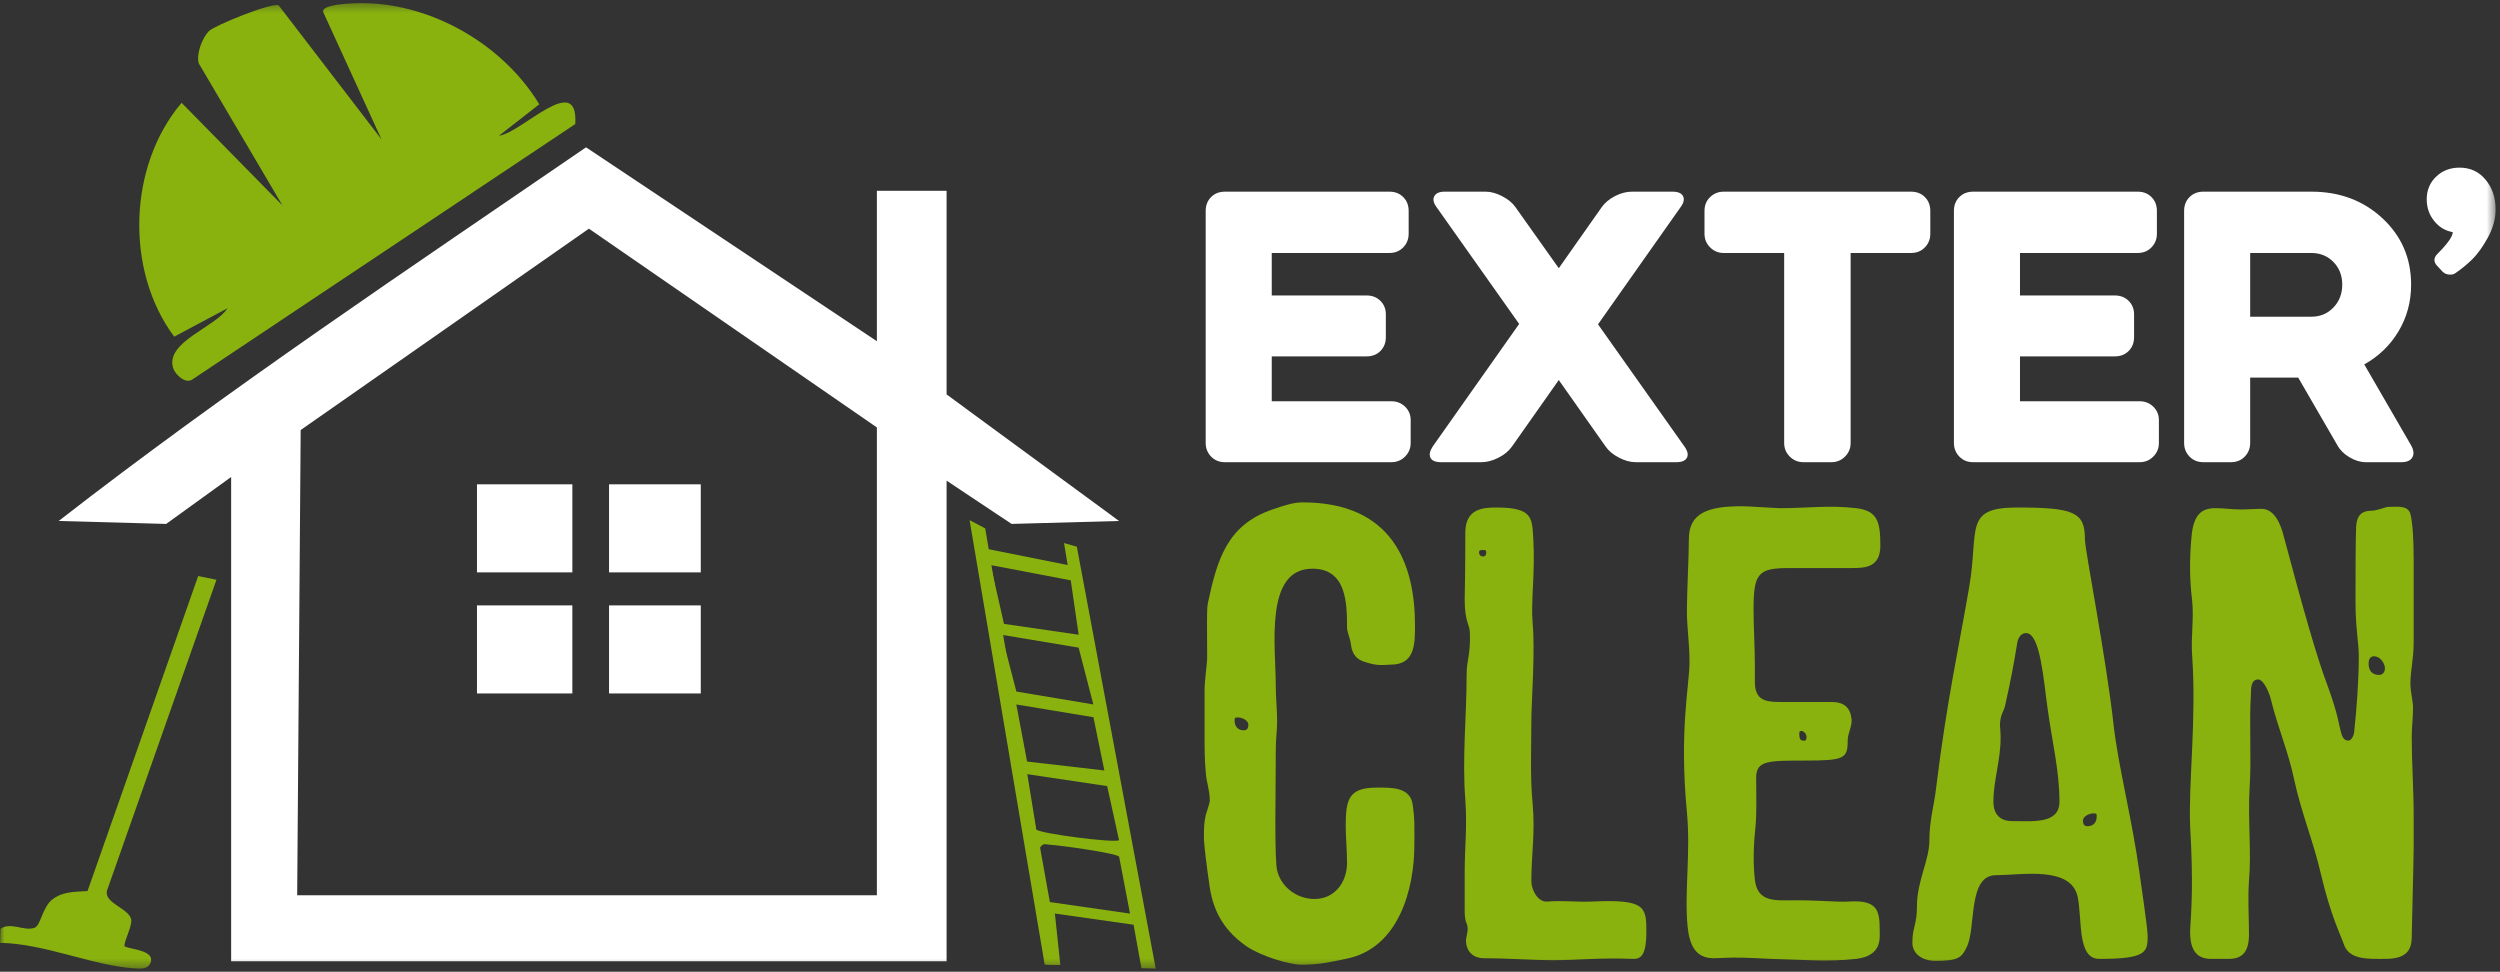 <svg xmlns="http://www.w3.org/2000/svg" width="283" height="110" viewBox="0 0 283 110" fill="none"><rect x="0" y="0" width="283" height="110" fill="#333333" stroke="none"/><mask id="mask0_1_8776" style="mask-type:alpha" maskUnits="userSpaceOnUse" x="0" y="0" width="283" height="110"><rect y="0.352" width="282.5" height="109.296" fill="#D9D9D9"></rect></mask><g mask="url(#mask0_1_8776)"><path d="M43.19 15.784L36.6 1.397C36.309 0.625 38.752 0.463 39.253 0.421C47.734 -0.293 56.72 4.615 61.045 11.808L56.484 15.364C59.076 15.035 65.501 7.997 65.12 14.043L21.878 42.886C21.041 43.6 19.81 42.378 19.594 41.65C18.71 38.682 24.441 37.023 25.75 34.894L19.722 38.111C14.157 30.666 14.481 18.78 20.559 11.638L31.976 23.259L22.5 7.175C22.184 6.118 22.908 4.255 23.656 3.515C24.286 2.891 30.733 0.251 31.547 0.611L43.19 15.784Z" fill="#89B20E"></path><path d="M24.504 65.628L12.106 100.828C11.77 102.267 14.611 102.815 14.855 104.093C14.993 104.812 13.901 106.852 14.119 107.146C14.922 107.488 17.63 107.602 17.024 109.022C16.714 109.747 15.867 109.663 15.221 109.62C10.446 109.295 4.957 106.792 0 106.734L0.055 105.14C1.232 104.334 2.702 105.438 3.887 105.034C4.653 104.774 4.758 102.652 6.014 101.75C7.202 100.897 8.525 100.963 9.908 100.868L22.435 65.207L24.504 65.628Z" fill="#89B20E"></path><path d="M99.263 38.627V21.599H107.154V44.649L126.676 58.974L114.51 59.306L107.154 54.41V108.818H26.165V53.995L18.81 59.308L6.645 58.974C25.814 44.059 46.244 30.453 66.338 16.678L99.263 38.627ZM99.263 101.342V48.387L66.663 25.885L34.036 48.679L33.641 101.342H99.263Z" fill="white"></path><rect x="53.993" y="54.825" width="10.798" height="9.968" fill="white"></rect><rect x="53.993" y="68.531" width="10.797" height="9.968" fill="white"></rect><rect x="68.944" y="54.826" width="10.383" height="9.968" fill="white"></rect><rect x="68.944" y="68.531" width="10.383" height="9.968" fill="white"></rect><path d="M118.255 109.177L109.757 58.878L111.528 59.816L119.835 109.225L118.255 109.177Z" fill="#89B20E"></path><path d="M130.828 109.645L129.211 109.602L128.321 104.679L119.412 103.413L120.029 109.229L118.416 109.184L110.481 61.886L120.859 63.959L120.448 61.472L121.898 61.887L130.828 109.645ZM121.209 65.694L112.139 63.966L113.652 70.625L122.104 71.851L121.209 65.694ZM123.766 79.742L122.1 73.313L113.385 71.857L115.053 78.284L123.766 79.742ZM125.014 87.219L123.776 81.189L115.048 79.746L116.266 86.208L125.014 87.219ZM125.33 88.984L116.293 87.639L117.304 93.893C117.627 94.354 126.188 95.457 126.675 95.108L125.33 88.984ZM127.917 103.419L126.684 96.972C126.31 96.562 119.959 95.681 118.864 95.628C118.379 95.605 118.118 95.37 117.735 95.941L118.843 102.115L127.917 103.419Z" fill="#89B20E"></path><path d="M137.095 22.31C137.503 21.901 138.025 21.697 138.659 21.697H157.285C157.919 21.697 158.44 21.901 158.848 22.31C159.256 22.717 159.46 23.24 159.46 23.874V26.46C159.46 27.066 159.256 27.58 158.848 28.002C158.44 28.426 157.919 28.637 157.285 28.637H143.962V33.447H154.702C155.337 33.447 155.858 33.651 156.265 34.06C156.673 34.467 156.877 34.974 156.877 35.579V38.165C156.877 38.801 156.673 39.321 156.265 39.73C155.858 40.139 155.337 40.342 154.702 40.342H143.962V45.423H157.512C158.116 45.423 158.63 45.628 159.053 46.036C159.476 46.444 159.688 46.951 159.688 47.556V50.142C159.688 50.747 159.476 51.261 159.053 51.684C158.63 52.107 158.116 52.32 157.512 52.32H138.659C138.025 52.32 137.503 52.107 137.095 51.684C136.688 51.261 136.484 50.747 136.484 50.142V23.874C136.484 23.24 136.688 22.717 137.095 22.31Z" fill="white"></path><path d="M171.968 36.668L162.631 23.466C162.269 22.981 162.178 22.566 162.36 22.219C162.541 21.871 162.934 21.696 163.538 21.696H168.161C168.765 21.696 169.399 21.871 170.064 22.219C170.729 22.566 171.228 22.981 171.561 23.466L176.454 30.362L181.304 23.466C181.666 22.952 182.171 22.528 182.821 22.196C183.471 21.863 184.114 21.696 184.747 21.696H189.325C189.959 21.696 190.36 21.871 190.526 22.219C190.693 22.566 190.594 22.981 190.231 23.466L180.895 36.713L190.684 50.549C191.048 51.064 191.138 51.487 190.956 51.821C190.775 52.152 190.382 52.319 189.777 52.319H185.156C184.55 52.319 183.916 52.145 183.252 51.797C182.588 51.449 182.089 51.034 181.757 50.549L176.454 43.019L171.152 50.549C170.789 51.064 170.276 51.487 169.611 51.821C168.947 52.152 168.312 52.319 167.707 52.319H163.13C162.496 52.319 162.096 52.152 161.931 51.821C161.763 51.487 161.846 51.064 162.178 50.549L171.968 36.668Z" fill="white"></path><path d="M193.584 22.31C194.008 21.901 194.521 21.697 195.125 21.697H216.334C216.969 21.697 217.49 21.901 217.898 22.31C218.306 22.717 218.51 23.24 218.51 23.874V26.46C218.51 27.066 218.306 27.58 217.898 28.002C217.49 28.426 216.969 28.637 216.334 28.637H209.491V50.142C209.491 50.747 209.28 51.261 208.856 51.684C208.434 52.107 207.92 52.32 207.316 52.32H204.144C203.538 52.32 203.025 52.107 202.602 51.684C202.179 51.261 201.968 50.747 201.968 50.142V28.637H195.125C194.521 28.637 194.008 28.426 193.584 28.002C193.161 27.58 192.949 27.066 192.949 26.46V23.874C192.949 23.24 193.161 22.717 193.584 22.31Z" fill="white"></path><path d="M221.795 22.31C222.203 21.901 222.725 21.697 223.36 21.697H241.985C242.619 21.697 243.14 21.901 243.548 22.31C243.956 22.717 244.16 23.24 244.16 23.874V26.46C244.16 27.066 243.956 27.58 243.548 28.002C243.14 28.426 242.619 28.637 241.985 28.637H228.662V33.447H239.402C240.037 33.447 240.558 33.651 240.965 34.06C241.373 34.467 241.577 34.974 241.577 35.579V38.165C241.577 38.801 241.373 39.321 240.965 39.73C240.558 40.139 240.037 40.342 239.402 40.342H228.662V45.423H242.213C242.816 45.423 243.33 45.628 243.753 46.036C244.176 46.444 244.387 46.951 244.387 47.556V50.142C244.387 50.747 244.176 51.261 243.753 51.684C243.33 52.107 242.816 52.32 242.213 52.32H223.36C222.725 52.32 222.203 52.107 221.795 51.684C221.388 51.261 221.183 50.747 221.183 50.142V23.874C221.183 23.24 221.388 22.717 221.795 22.31Z" fill="white"></path><path d="M247.853 22.311C248.261 21.901 248.782 21.697 249.417 21.697H261.654C264.856 21.697 267.538 22.703 269.697 24.713C271.857 26.726 272.938 29.227 272.938 32.222C272.938 34.157 272.461 35.92 271.511 37.508C270.559 39.096 269.267 40.343 267.634 41.251L272.938 50.415C273.24 50.959 273.285 51.411 273.074 51.775C272.863 52.139 272.455 52.32 271.85 52.32H267.816C267.213 52.32 266.601 52.139 265.981 51.775C265.362 51.411 264.902 50.959 264.599 50.415L260.158 42.747H254.72V50.143C254.72 50.748 254.516 51.261 254.107 51.685C253.7 52.107 253.179 52.32 252.545 52.32H249.417C248.782 52.32 248.261 52.107 247.853 51.685C247.445 51.261 247.242 50.748 247.242 50.143V23.875C247.242 23.241 247.445 22.718 247.853 22.311ZM254.72 28.638V35.851H261.654C262.65 35.851 263.481 35.503 264.147 34.808C264.81 34.113 265.142 33.251 265.142 32.222C265.142 31.193 264.81 30.34 264.147 29.659C263.481 28.98 262.65 28.638 261.654 28.638H254.72Z" fill="white"></path><path d="M277.378 31.087C277.017 31.087 276.73 30.982 276.518 30.771L275.883 30.09C275.46 29.637 275.474 29.183 275.927 28.729C277.076 27.579 277.65 26.762 277.65 26.279C276.805 26.128 276.102 25.705 275.543 25.009C274.985 24.313 274.705 23.497 274.705 22.559C274.705 21.53 275.06 20.676 275.77 19.996C276.48 19.316 277.364 18.976 278.42 18.976C279.63 18.976 280.611 19.429 281.366 20.337C282.123 21.243 282.5 22.361 282.5 23.693C282.5 24.782 282.205 25.856 281.616 26.915C281.027 27.973 280.438 28.789 279.849 29.365C279.259 29.939 278.633 30.453 277.967 30.906C277.816 31.028 277.62 31.087 277.378 31.087Z" fill="white"></path><path d="M136.503 92.219C136.503 92.147 136.947 90.98 136.947 90.615C136.947 89.449 136.578 88.575 136.503 87.554C136.356 86.097 136.356 84.566 136.356 83.108V78.225C136.356 76.912 136.651 75.236 136.651 74.362C136.651 70.936 136.578 69.114 136.725 68.312C137.761 63.429 138.872 59.42 144.05 57.671C145.307 57.233 146.418 56.869 147.453 56.869C157.589 56.869 160.178 63.793 160.178 70.79C160.178 72.905 160.178 75.236 157.442 75.236C156.775 75.236 156.037 75.454 154.557 74.946C153.743 74.725 153.076 74.215 152.929 72.977C152.854 72.249 152.484 71.591 152.484 71.009C152.484 68.239 152.411 64.376 148.563 64.376C143.089 64.376 144.42 73.195 144.42 77.715C144.42 79.026 144.569 80.339 144.569 81.578C144.569 82.817 144.42 83.619 144.42 84.784C144.42 89.23 144.273 95.426 144.494 98.049C144.716 100.237 146.714 101.766 148.786 101.766C151.152 101.766 152.484 99.799 152.484 97.685C152.484 96.154 152.336 94.843 152.336 93.53C152.336 90.397 152.707 89.157 155.887 89.157C157.442 89.157 159.514 89.085 159.883 90.907C160.178 92.729 160.105 93.75 160.105 95.644C160.105 100.527 158.404 107.378 152.336 108.546C150.856 108.837 149.599 109.201 147.305 109.201C145.974 109.201 142.793 108.254 141.166 107.16C138.724 105.484 137.392 103.371 136.947 100.454C136.578 97.977 136.283 95.572 136.283 94.77C136.283 93.896 136.283 93.166 136.503 92.219ZM140.795 82.671C141.166 82.671 141.313 82.452 141.313 82.015C141.313 81.578 140.647 81.213 140.129 81.213C139.759 81.213 139.759 81.287 139.759 81.578C139.759 82.233 140.129 82.671 140.795 82.671Z" fill="#89B20E"></path><path d="M165.95 106.431C165.95 106.067 166.319 105.192 166.023 104.536C165.802 104.026 165.802 103.443 165.802 103.005V98.706C165.802 95.936 166.098 93.676 165.875 90.543C165.505 85.805 166.023 81.067 166.023 76.329C166.023 74.725 166.468 74.143 166.393 71.737C166.393 70.572 165.802 70.572 165.802 67.802C165.802 67.802 165.875 64.667 165.875 60.295C165.875 57.525 167.946 57.451 169.426 57.451C173.57 57.451 173.422 58.691 173.57 61.022C173.793 64.814 173.274 68.093 173.496 70.572C173.793 73.777 173.348 79.536 173.348 81.577C173.348 84.857 173.199 87.918 173.496 90.98C173.793 94.332 173.348 96.737 173.348 99.726C173.348 100.746 174.088 102.132 175.124 102.058C176.9 101.912 178.601 102.132 180.155 102.058C186.222 101.766 186.37 102.642 186.37 105.411C186.37 107.816 185.926 108.618 184.815 108.546C180.968 108.399 178.601 108.692 175.864 108.692C173.348 108.692 170.758 108.474 167.946 108.474C166.911 108.474 165.95 107.816 165.95 106.431ZM167.873 62.991C168.169 62.991 168.244 62.773 168.244 62.554C168.244 62.262 168.169 62.262 167.873 62.262C167.578 62.262 167.429 62.262 167.429 62.554C167.429 62.773 167.578 62.991 167.873 62.991Z" fill="#89B20E"></path><path d="M209.601 64.304H202.572C199.095 64.304 198.503 64.815 198.503 68.895C198.503 71.301 198.651 73.123 198.651 75.309V77.204C198.651 79.246 199.835 79.464 201.462 79.464H207.308C208.713 79.464 209.454 80.047 209.601 81.433C209.675 82.161 209.157 83.036 209.157 83.837C209.157 85.878 208.787 86.097 204.274 86.097C200.205 86.097 198.8 86.097 198.8 87.992C198.8 90.178 198.874 92.002 198.725 93.53C198.355 96.957 198.577 98.852 198.651 99.581C198.947 102.205 201.019 101.913 203.164 101.913C206.419 101.913 207.899 102.133 209.231 102.058C212.486 101.84 212.782 103.006 212.782 105.265C212.782 106.213 213.078 108.182 210.119 108.547C206.938 108.909 203.682 108.619 200.501 108.547C198.874 108.473 197.838 108.4 196.135 108.4C195.692 108.4 194.433 108.473 193.991 108.473C191.992 108.473 191.253 107.088 191.03 104.829C190.661 100.893 191.4 96.592 190.957 91.927C190.069 82.598 191.253 77.57 191.253 74.946C191.253 72.758 190.957 71.082 190.957 69.114C190.957 67.146 191.179 62.992 191.179 61.023C191.179 58.035 193.398 57.306 197.172 57.306C197.912 57.306 201.019 57.526 201.536 57.526C204.644 57.526 207.012 57.161 210.119 57.526C212.486 57.818 212.857 58.983 212.857 61.753C212.857 64.231 211.154 64.304 209.601 64.304ZM204.126 83.837C204.496 83.91 204.496 83.619 204.496 83.399C204.496 83.108 204.201 82.744 203.904 82.744C203.682 82.744 203.682 82.889 203.682 83.108C203.682 83.546 203.756 83.837 204.126 83.837Z" fill="#89B20E"></path><path d="M216.999 102.568C216.999 99.726 218.406 97.393 218.406 95.135C218.406 92.874 218.923 91.271 219.145 89.377C220.404 79.099 221.809 72.976 222.919 66.417C224.028 59.929 222.252 57.451 228.32 57.451C234.757 57.451 236.014 57.963 236.014 61.022C236.014 62.336 238.381 74.143 239.27 82.16C239.788 86.679 241.341 92.728 242.155 98.56C242.302 99.726 243.116 104.974 243.116 105.995C243.116 107.816 242.895 108.546 237.642 108.546C235.126 108.546 235.718 104.172 235.2 101.548C234.46 97.977 228.838 99.07 225.952 99.07C222.697 99.07 223.732 105.047 222.623 107.233C222.031 108.472 221.587 108.764 219.072 108.764C217.593 108.764 216.482 107.962 216.482 106.723C216.482 104.902 216.999 104.756 216.999 102.568ZM227.729 92.947C230.095 92.947 233.13 93.312 233.13 90.761C233.13 87.262 232.315 84.055 231.797 80.264C231.354 77.204 230.984 71.664 229.356 71.664C228.69 71.664 228.394 72.321 228.32 72.976C227.949 75.236 227.58 77.204 226.988 79.828C226.84 80.557 226.469 80.775 226.396 81.942C226.396 82.379 226.469 82.816 226.469 83.472C226.469 86.169 225.655 88.283 225.655 90.761C225.655 92.146 226.396 92.947 227.729 92.947ZM236.976 92.073C236.458 92.073 235.792 92.437 235.792 92.874C235.792 93.312 235.94 93.529 236.31 93.529C236.976 93.529 237.347 93.094 237.347 92.437C237.347 92.146 237.347 92.073 236.976 92.073Z" fill="#89B20E"></path><path d="M247.926 93.604C247.704 88.793 248.665 81.504 248.147 74.143C248 72.103 248.37 69.988 248.147 67.947C247.852 65.542 247.852 63.211 248.074 60.805C248.296 58.108 249.332 57.525 250.812 57.525C251.773 57.525 252.661 57.671 253.624 57.671C254.437 57.671 255.324 57.598 255.99 57.598C257.545 57.598 258.209 59.494 258.506 60.659C260.8 69.26 262.28 74.435 263.463 77.57C264.721 80.995 264.795 82.233 264.942 82.671C265.09 83.253 265.238 83.837 265.83 83.837C266.201 83.837 266.496 83.181 266.496 82.817C266.792 80.047 267.014 76.985 267.014 74.289C267.014 72.685 266.644 71.156 266.644 68.166C266.644 65.177 266.644 60.95 266.718 59.566C266.792 58.326 267.384 57.816 268.42 57.816C269.086 57.816 270.048 57.38 270.343 57.38C271.38 57.38 272.563 57.161 272.859 58.181C273.081 59.056 273.228 60.805 273.228 63.283V72.685C273.228 74.653 272.859 75.892 272.859 77.35C272.859 78.371 273.155 79.318 273.155 80.119C273.155 81.287 273.007 82.306 273.007 83.473C273.007 86.315 273.228 89.377 273.228 92.364V95.791C273.228 97.468 273.007 105.265 273.007 106.067C273.007 107.816 272.119 108.546 269.974 108.546C268.124 108.546 265.904 108.691 265.313 106.868C264.942 105.776 263.833 103.662 262.723 98.925C261.909 95.353 260.503 92.001 259.689 88.21C259.098 85.294 257.84 82.306 257.1 79.318C256.953 78.589 256.286 76.913 255.621 76.913C254.806 76.913 254.806 77.933 254.806 78.517C254.585 82.015 254.88 85.587 254.659 89.157C254.437 92.729 254.88 96.374 254.585 99.726C254.437 101.767 254.585 103.736 254.585 105.776C254.585 107.816 253.771 108.546 252.291 108.546H250.293C248.888 108.546 247.852 107.816 247.926 105.265C248.074 102.714 248.296 100.092 247.926 93.604ZM269.307 76.402C269.751 76.402 269.974 76.038 269.974 75.675C269.974 75.091 269.456 74.289 268.716 74.289C268.272 74.289 268.124 74.726 268.124 75.091C268.124 75.892 268.494 76.402 269.307 76.402Z" fill="#89B20E"></path></g></svg>